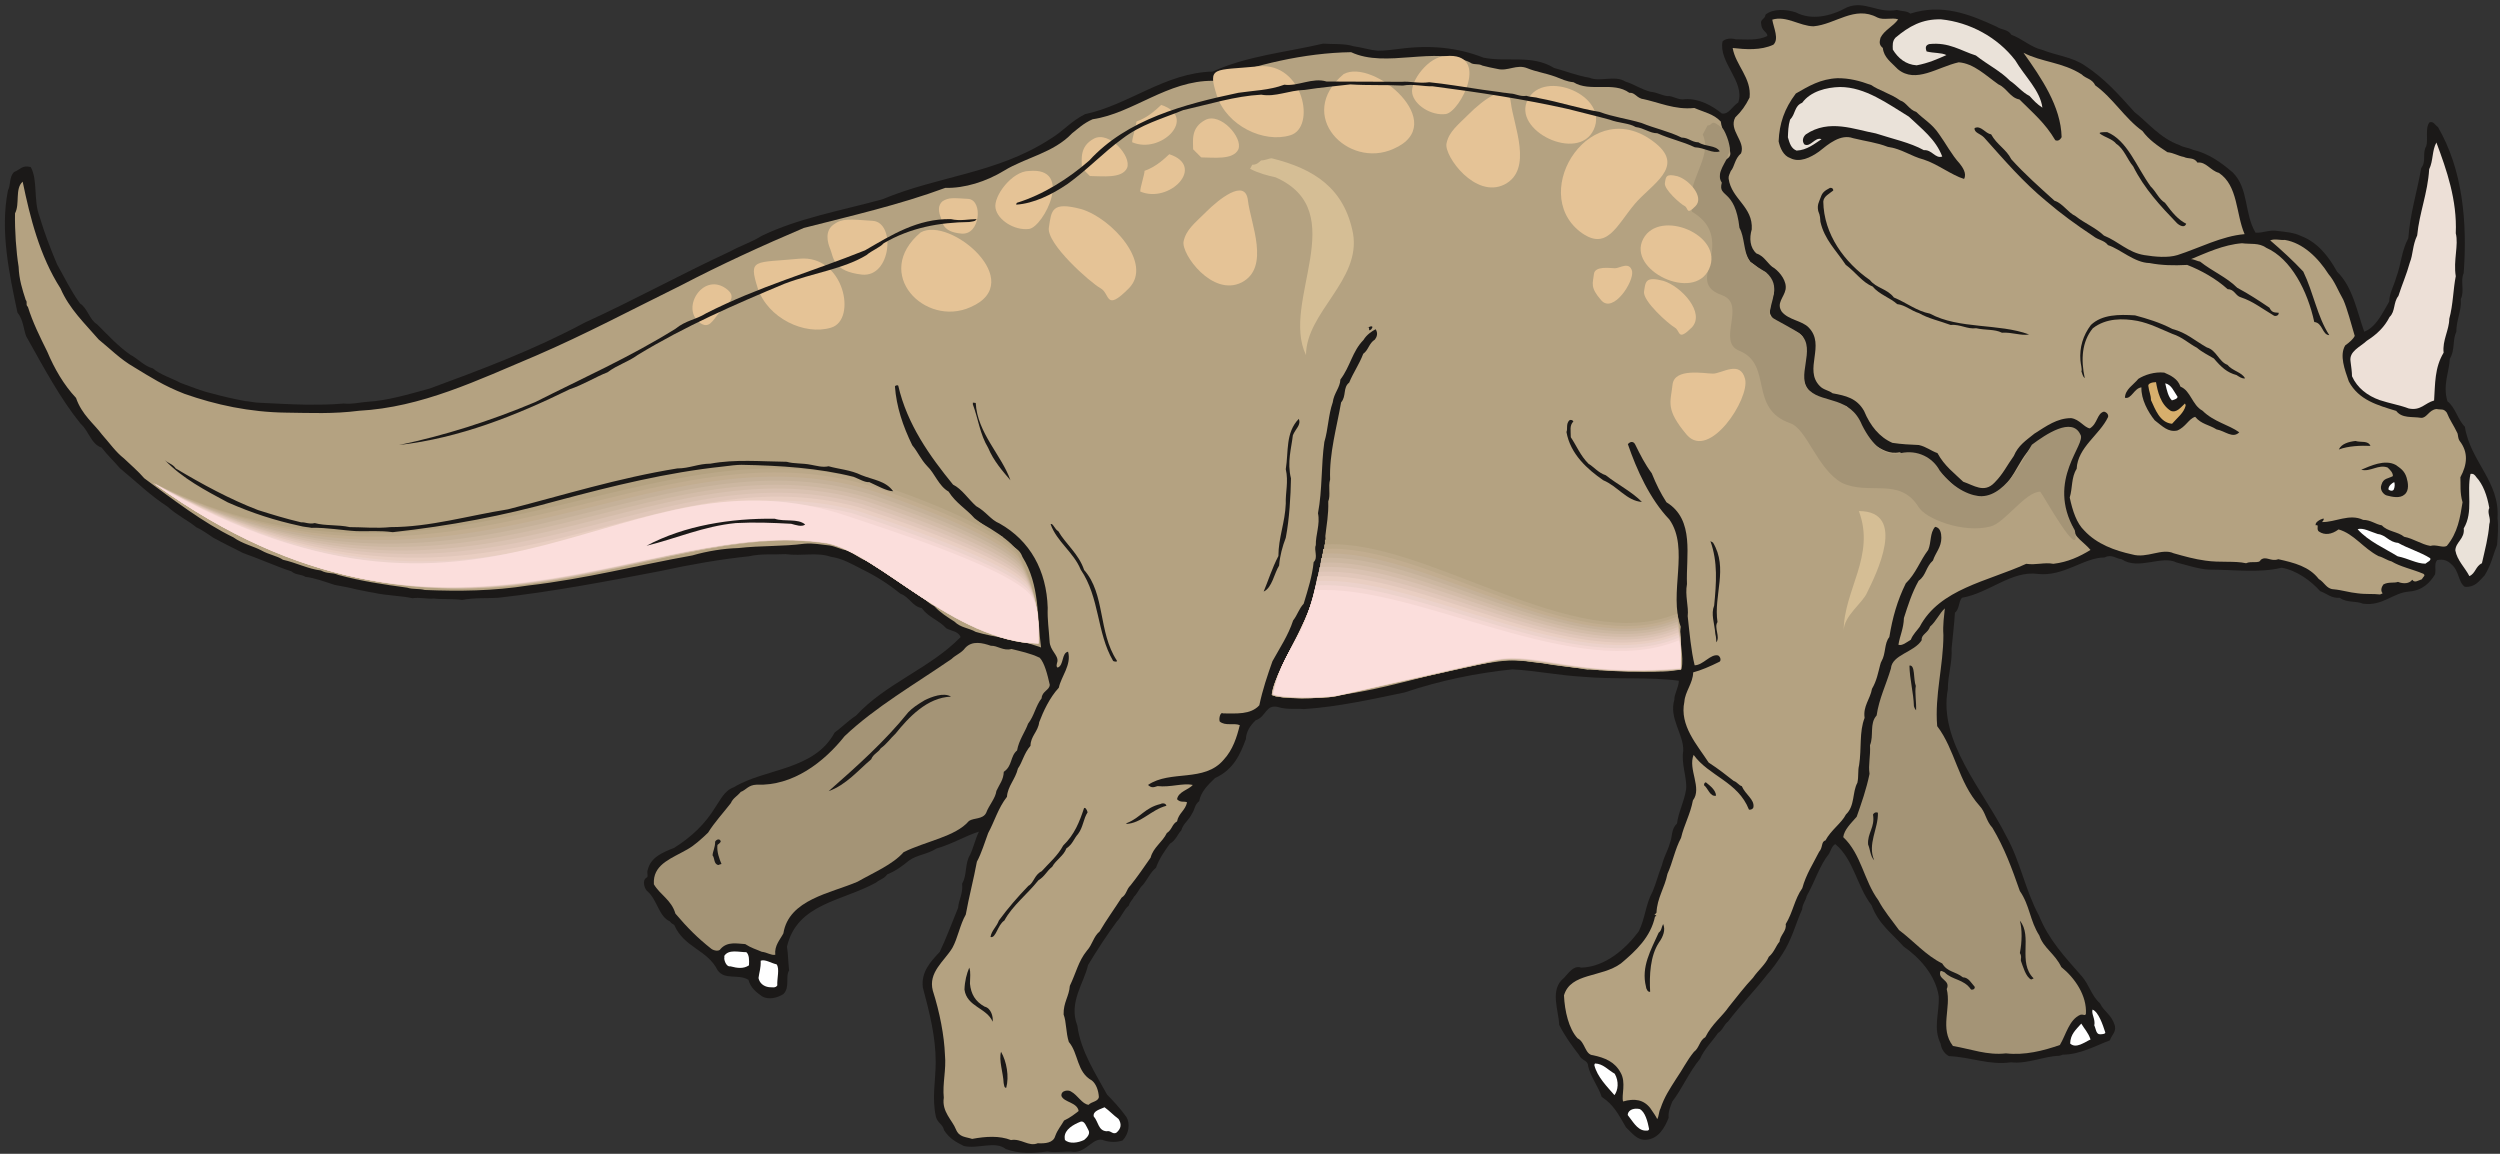 <svg xmlns="http://www.w3.org/2000/svg" xml:space="preserve" width="653.745" height="301.72" fill-rule="evenodd" stroke-linejoin="round" stroke-width="28.222" preserveAspectRatio="xMidYMid" version="1.2" viewBox="0 0 17297 7983"><rect x="0" y="0" width="17297" height="7983" fill="#333333" stroke="none"/><defs class="ClipPathGroup"><clipPath id="a" clipPathUnits="userSpaceOnUse"><path d="M0 0h17297v7983H0z"/></clipPath></defs><g class="SlideGroup"><g class="Slide" clip-path="url(#a)"><g class="Page"><g class="com.sun.star.drawing.ClosedBezierShape"><path fill="none" d="M33 36h17252v7942H33z" class="BoundingBox"/><path fill="#1B1918" d="M121 2163c41 48 43 124 61 165 122 218 236 431 376 604 58 51 71 140 145 165 46 59 86 94 127 143 117 96 208 187 330 266 64 59 137 92 198 142 46 21 81 49 117 72 69 38 152 78 206 106 129 46 233 94 335 127 33 28 66 18 97 38 66 8 132 33 203 56 53 10 101 18 150 31 40 7 78 17 119 23 89 20 185 20 269 38 56-8 99 7 148 2 66 8 132 0 195 10 89-17 173-10 249-15 384-43 754-114 1123-185 211-46 419-82 612-102 89-20 167-10 254-15 117 15 216-15 312 18 82 12 142 48 216 86 104 51 186 104 267 170 61 21 84 89 147 99 48 66 117 82 170 140 36 20 84 20 99 61-210 216-518 320-723 543-59 39-105 87-148 117-142 264-482 247-698 379-66 23-94 91-127 137-71 117-165 206-285 282-84 33-162 66-183 151-10 23 8 51-10 56-33 22-10 83 10 96 66 59 77 173 153 206 12 18 23 18 30 25 69 158 229 170 300 313 51 71 140 23 213 66 16 56 54 86 94 114 46 28 109 10 148-15 48-46 12-127 40-163-7-58-7-117-15-165 69-300 386-315 617-444 28-23 56-26 76-56 64-26 107-60 150-95 56-41 127-43 191-84 109-31 203-89 294-117-25 51-38 112-61 160-38 61-20 143-55 199 7 71-23 109-28 168-46 112-82 211-127 305-64 68-130 139-117 246 48 180 89 343 89 516 0 129-28 249 2 381 13 43 46 48 56 91 38 59 86 84 137 109 97 23 216-38 290 21 94 35 190 30 287 17 66 11 127-5 183 3 91 3 139-112 211-79 43 13 86 13 127 0 45-48 53-117 27-162-43-61-101-122-134-155-76-140-183-300-206-478-63-160 48-297 74-419 63-104 129-206 200-302 33-33 49-84 82-109 7-28 30-44 35-61 28-26 36-59 64-84 33-41 51-86 89-117 23-64 61-118 96-166 43-25 56-71 79-92 13-48 53-71 74-116 22-33 17-61 50-87 13-66 59-111 110-160 129-58 175-167 213-269 3-53 28-91 67-130 76-25 69-116 160-91 61 18 112 8 175 13 234-15 475-69 696-115 247-83 496-134 747-160 173 11 315 41 480 51 234 21 465 0 671 28-3 51-33 94-31 130-40 129 66 241 61 355-15 92 28 188 20 267-15 91-53 155-63 236-41 38-31 89-48 132-18 64-41 92-56 155-28 72-38 118-64 182-50 91-50 180-96 276-89 120-231 247-399 252-53-20-91 43-119 71-102 81-36 226-33 325 40 79 86 142 137 208 18 41 63 36 63 77 18 78 69 137 94 213 84 56 115 119 168 211 43 40 76 89 137 86 89-5 132-86 158-152-3-46 10-69 25-112 69-89 112-198 193-297 28-66 86-122 124-178 33-20 41-58 69-79 84-111 183-211 267-320 45-51 73-91 109-147 69-107 89-203 137-310 3-41 25-58 31-91 58-102 91-215 155-293 12-21 20-54 43-67 129 107 150 294 251 423 48 130 142 196 221 285 112 78 221 198 244 345 5 119-41 218 13 328 5 43 35 76 58 86 158 8 277 64 429 43 115 13 229-43 333-45 15-3 25-8 25-8 120 0 232-64 326-99 15-41 43-56 35-99-23-82-73-94-104-158-56-48-74-127-124-185-120-137-229-252-298-422-96-178-129-377-226-549-160-320-472-656-404-1016 0-102 31-178 26-282 7-79 18-165 23-247 33-30 23-71 48-104 190-33 343-190 526-165 180 20 317-114 462-114 48-26 81 10 117 12 117 79 277-30 381 23 71 18 155 46 221 49 173 0 353 25 505-13 107 18 206 94 267 162 48 18 79 51 135 46 50 36 111 20 162 41 137 18 206-76 318-84 94-8 144-61 180-119 8-39-8-74 15-99 41-8 71 2 99 30 54 46 46 124 92 155 68 5 96-36 137-79 48-79 58-142 86-211 5-61 10-127 3-185 18-252-188-391-226-633-51-50-64-132-120-175-35-112 13-208 16-294 38-64 17-130 45-186 0-86 38-147 31-228 28-57-5-126 20-179 26-353-7-717-178-1011-22-15-30-41-58-33-33 40-8 117-23 165-30 51 3 104-35 152-28 165-77 313-89 485-49 92-49 181-84 272-18 64-48 110-48 166-49 84-92 178-173 209-48-132-79-311-188-415-61-112-140-206-249-247-51-25-107-28-163-35-55-10-101 15-152 12-79-132-46-304-157-416-82-71-168-132-277-158-31-15-64-15-94-33-130-45-219-157-310-228-112-125-206-231-341-320-88-61-200-71-297-110-78-17-139-78-213-104-26-40-69-33-102-56-190-88-378-161-597-91-28-20-55-15-94-25-134 25-223-68-345-18-114 63-246 91-353 35-66-22-160-28-211 16 0 28-38 33-30 61 2 53 45 58 43 86-64 33-145 23-219 23-33-10-73-5-91 15-28 145 157 277 109 422-41 25-66 86-114 76-69-56-158-104-254-99-46 10-87-26-122-21-41-5-76-27-117-30-69-18-114-53-175-71-71-46-175 5-247-26-88-15-162-45-246-68-152-94-323-38-488-71-180-71-370-89-581-61-56 7-104 13-148 13-66-6-109-23-170-31-63-20-137-13-211-18-261 61-524 84-763 193-330 8-581 231-884 295-104 53-144 114-246 175-366 236-770 252-1156 414-289 79-579 130-833 252-78 48-147 68-221 109-345 160-673 341-1003 491-356 191-716 325-1074 457-150 41-293 84-432 92-64 5-102 18-165 12-89 8-163 8-249 8-125-2-214-8-325-13-41 0-71-10-107-12-84-16-158-33-234-54-73-17-137-45-211-71-61-33-144-58-193-101-61-16-106-69-155-94-86-59-154-135-231-211-53-31-66-112-119-145-66-92-109-184-158-270-48-114-88-219-121-330-44-115-11-252-61-343-59-16-72 17-117 35-33 36-21 89-41 127-55 277 8 572 66 845Z"/></g><g class="com.sun.star.drawing.ClosedBezierShape"><path fill="none" d="M4524 4447h2740v2161H4524z" class="BoundingBox"/><path fill="#A49476" d="M4524 6118c43 74 121 107 149 203 84 99 155 170 249 244 18 13 54 20 64 0 48-53 114-36 170-33 43 28 76 36 114 53 41 5 64 26 94 21-7-64 33-104 56-148 38-236 328-277 514-358 112-64 242-118 318-204 152-76 360-107 452-216 35-23 96-10 119-56 21-56 64-99 71-152 21-46 49-76 51-132 61-41 43-107 92-148 12-71 58-132 76-185 43-54 53-125 94-176 2-49 56-56 56-94-16-71-36-150-69-186-69-33-135-45-196-61-55 16-99-25-142-22-58-20-129-38-178 15-25 35-66 48-94 76-254 175-528 333-740 534-144 181-358 346-609 336-59 2-74 38-110 50-22 28-55 44-68 77-51 66-114 134-158 205-48 46-96 89-142 115-106 61-226 99-233 217v25Z"/></g><g class="com.sun.star.drawing.ClosedBezierShape"><path fill="none" d="M5011 6583h173v115h-173z" class="BoundingBox"/><path fill="#FFF" d="M5011 6630c0 20 17 62 43 56 49 13 90 18 128-7 2-37 2-73-18-91-53 0-123-22-153 26 2 8 0 16 0 16Z"/></g><g class="com.sun.star.drawing.ClosedBezierShape"><path fill="none" d="M5248 6644h137v189h-137z" class="BoundingBox"/><path fill="#FFF" d="M5248 6767c7 35 35 58 72 63 22 0 45 8 58-12-3-49 18-116-5-146-38-8-80-37-110-25 2 53-10 78-15 120Z"/></g><g class="com.sun.star.drawing.ClosedBezierShape"><path fill="none" d="M7366 7759h171v148h-171z" class="BoundingBox"/><path fill="#FFF" d="M7368 7887c31 30 92 20 133 0 26-21 41-44 31-65-16-29-28-68-54-62-54 21-110 55-112 106 0 11 2 21 2 21Z"/></g><g class="com.sun.star.drawing.ClosedBezierShape"><path fill="none" d="M7566 7661h188v181h-188z" class="BoundingBox"/><path fill="#FFF" d="M7567 7724c33 37 31 100 90 103 28-8 41 25 67 10 33-28 38-59 15-95-41-31-62-56-97-81-32 15-81 25-75 63Z"/></g><g class="com.sun.star.drawing.ClosedBezierShape"><path fill="none" d="M11031 7358h163v220h-163z" class="BoundingBox"/><path fill="#FFF" d="M11031 7370c20 81 89 149 139 207 25-33 33-94 2-148-49-28-80-69-136-71-5 5-5 12-5 12Z"/></g><g class="com.sun.star.drawing.ClosedBezierShape"><path fill="none" d="M11262 7671h149v154h-149z" class="BoundingBox"/><path fill="#FFF" d="M11262 7715c33 40 63 100 115 107 15 0 28 5 33-10-10-52-28-121-66-139-37-7-65 3-77 23-5 8-5 19-5 19Z"/></g><g class="com.sun.star.drawing.ClosedBezierShape"><path fill="none" d="M12753 4209h1681v3084h-1681z" class="BoundingBox"/><path fill="#A49476" d="M12753 5792c126 119 142 300 243 437 38 73 97 142 143 206 104 78 185 175 299 231 36 61 89 53 143 96 39 0 59 41 82 66 2 21-23 21-26 18-51-74-128-63-183-119-16-8-23-11-28-8-23 58 73 61 43 124 33 130-51 272 43 394 125 21 237 66 367 51 129 15 259-18 373-58 43-72 64-176 142-209 26-5 28 10 38-5 8-129-78-251-170-325-45-94-124-132-152-218-66-102-66-209-135-308-56-160-106-297-190-438-46-50-46-106-89-152-148-165-169-389-293-551-18-214 43-417 43-630-5-71 5-132 10-185-38 35-61 91-102 126-15 46-63 54-58 94-51 84-206 100-213 196-33 112-82 208-99 325-51 56-18 140-46 206 5 74-13 135-3 198-22 107-56 203-89 297-40 46-86 89-93 141Z"/></g><g class="com.sun.star.drawing.ClosedBezierShape"><path fill="none" d="M14322 7082h143v154h-143z" class="BoundingBox"/><path fill="#FFF" d="M14323 7220c41 38 100-10 141-28-15-47-44-75-64-110-38 43-75 73-77 138Z"/></g><g class="com.sun.star.drawing.ClosedBezierShape"><path fill="none" d="M14476 6984h92v173h-92z" class="BoundingBox"/><path fill="#FFF" d="M14490 7095c11 20 11 61 39 61 19 0 39-3 37-13-18-56-47-141-88-158-10 30 21 66 12 110Z"/></g><g class="com.sun.star.drawing.ClosedBezierShape"><path fill="none" d="M13095 134h1037v613h-1037z" class="BoundingBox"/><path fill="#EAE2D9" d="M13096 343c36 59 89 104 165 109 81-15 148-45 206-71-36-18-86-12-137-25-10-26-8-43 18-51 137-15 218 46 323 79 84 66 168 106 236 175 46 30 84 80 135 105 30 33 51 56 89 81-15-119-122-216-188-328-122-159-315-263-512-283-132-4-223 48-317 127-22 25-19 52-18 82Z"/></g><g class="com.sun.star.drawing.ClosedBezierShape"><path fill="none" d="M16312 3659h505v243h-505z" class="BoundingBox"/><path fill="#FFF" d="M16312 3662c76 84 186 131 277 187 74 15 131 51 192 51 15-13 41-21 33-38-71-44-151-66-222-106-64-5-84-55-140-61-49-15-105-47-140-33Z"/></g><g class="com.sun.star.drawing.ClosedBezierShape"><path fill="none" d="M16262 986h737v1845h-737z" class="BoundingBox"/><path fill="#EDE0D7" d="M16273 2603c36 81 107 135 191 165 69 23 145 36 201 58 84 18 112-38 176-55 8-117 3-226 66-331-10-84 39-158 39-234 27-99 27-206 45-295-18-109 21-216 0-297 10-230-63-438-134-628-31 55-21 126-50 185-10 165-68 301-83 458-33 69-28 132-51 188-23 84-54 152-79 231-36 43-20 107-61 145-35 69-86 119-158 165-44 42-124 72-112 143 5 38 10 74 10 102Z"/></g><g class="com.sun.star.drawing.ClosedBezierShape"><path fill="none" d="M104 361h14362v7557H104z" class="BoundingBox"/><path fill="#B4A281" d="M193 2123c33 107 84 209 134 310 49 117 115 231 199 320 40 117 124 178 180 254 53 59 94 120 152 165 51 49 97 87 140 137 196 145 409 308 617 409 61 44 137 61 191 89 58 33 111 38 152 66 94 21 175 64 262 74 45 25 84 13 117 30 162 44 317 67 480 89 40 13 78 5 122 16 238 10 475 7 716-31 399-46 764-142 1135-208 107-31 219-48 318-51 157-18 307-10 457-30 63-6 117 7 175 12 46 8 79 28 114 33 66 21 94 66 158 76 112 77 216 125 297 206 61 18 102 80 155 105 43 46 89 74 140 107 43 43 99 43 147 71 135 41 287 48 427 99 12 5 20 5 25 10-28-208-7-432-129-628-28-79-102-69-138-140-71-30-134-84-193-127-58-66-129-104-180-185-68-38-96-127-147-175-48-51-64-97-104-145-66-135-110-269-120-407 0-7 21-12 23-5 61 267 219 488 379 684 61 30 106 101 160 149 71 39 99 94 162 120 211 119 325 325 333 583-3 86 8 147 13 231 2 66 62 96 54 142-5 18-10 35 2 41 44-16 26-102 72-110 25 92-49 173-64 249-64 69-108 165-136 239-7 64-60 97-60 163-46 53-56 114-87 157-18 76-71 122-76 196-61 78-86 170-130 251-25 66-45 137-78 198-23 125-54 239-77 366-40 69-55 163-93 231-56 92-168 168-135 295 48 150 79 312 84 444 10 104-18 198-8 297-15 97 59 155 84 219 23 56 68 51 112 66 96-18 190-23 269 8 71-13 122 48 185 22 51 3 108-2 121-50 17-46 40-69 61-107 43-20 78-48 101-66-10-61-101-59-119-104-5-41 51-43 66-31 48 26 76 87 122 92 20-23 66-21 71-54-3-48-20-91-48-114-107-58-92-188-160-267-21-66-16-137-36-190-2-84 38-125 43-198 43-89 59-170 117-242 41-45 46-99 89-134 46-79 107-163 152-234 36-23 33-58 61-84 49-61 92-124 140-193 18-71 81-106 112-170 38-25 35-61 71-81 10-56 58-76 69-132-21-10-44 5-69-21 8-53 81-66 109-99-71-15-152 18-244 8-30 10-43 13-66-8 155-106 389-15 524-175 63-68 91-157 111-239-45-17-99 8-139-25-8-25 7-69 22-56 94 0 191 10 252-56 23-109 56-206 91-305 49-89 110-180 143-282 30-38 40-81 73-116 31-103 59-189 69-288 33-31 0-84 15-117-2-71 31-145 15-221 31-165 21-330 44-493 27-89 27-185 58-274 8-64 51-102 53-158 69-91 82-195 160-274 21-36 59-61 84-74 18 28 8 54-5 71-43 28-43 71-81 99-28 74-69 130-97 199-45 35-18 93-56 137-30 172-83 355-76 533-15 51 5 109-13 152 3 94-12 163-20 239 8 79-23 132-20 196-5 79-36 155-48 226-31 90-79 174-102 240-48 63-69 127-104 188-13 63-61 94-56 157-10 33-41 69-18 102 163 28 320 12 483-13 386-56 741-198 1140-236 89-8 148 18 229 20 107 23 211 25 310 46 43-8 76 10 106 0 183 0 381 33 544-3 20-94-20-203-5-294-86-233 63-542-79-743-134-140-226-343-287-521 20-23 41-18 51 3 35 71 68 137 114 198 33 81 61 137 102 201 198 121 134 373 142 566-15 79 13 156 5 222 13 119 23 236 48 340 59 0 110-81 163-68 18 12 20 35 10 43-66 33-132 61-183 74-2 76-56 132-61 203-35 165 89 299 168 421 68 44 122 87 173 127 25 8 38 33 56 36 27 61 88 91 81 145-3 15-21 20-31 18-76-194-277-232-383-379-41 99 61 229-5 315-18 97-61 168-82 259-43 81-58 170-94 249-20 99-71 165-76 269-7 8-12 13-15 16 8-3 23 7 5 10-30 142-132 238-236 325-135 99-348 63-394 221 5 109 33 231 94 297 53 25 51 114 107 117 84 18 150 46 190 119 41 69 5 160 18 201 79-23 142-13 188 46 20 30 41 58 48 76 13-21 10-49 23-74 26-79 64-135 107-203 46-66 76-130 124-188 38-28 38-79 79-102 48-94 112-137 165-213 56-69 107-137 165-198 36-53 87-92 109-145 39-33 49-76 74-104 5-48 51-74 43-122 51-84 61-173 115-249 25-94 78-175 116-251 28-31 13-71 44-79 40-74 111-119 142-180 63-59 43-155 79-219 10-46 2-84 12-122 18-117 0-231 38-327-12-82 39-130 51-201 33-56 43-114 56-163 5-17 5-20 10-28 31-53 18-124 54-167 22-135 55-252 114-372 71-69 96-153 155-231 23-54 10-117 48-160 36 5 43 45 43 76 0 66-40 102-58 157-51 46-46 102-99 140-48 86-74 171-102 258-2 73-28 122-38 185 25 10 61-20 86-35 13-36 46-67 61-89 138-263 470-314 737-436 69 10 127-12 188 0 102-12 183-51 257-96-44-54-115-87-125-160-43-49-69-143-63-203-26-163 83-293 106-422-23-41-58-59-104-53-71 15-127 55-173 86-132 91-157 254-271 345-49 26-97 59-148 44-132-18-198-117-279-188-18-33-46-54-69-72-61-48-139-25-195-53-71 15-122-20-170-48-69-48-92-165-155-198-21-31-28-87-66-74-92-18-168-48-237-104-94-119 21-262-43-376-38-51-99-38-140-84-35-2-78-48-86-79-2-58 15-96 25-132 18-56-33-114-58-152-43-15-69-51-102-69-106-144-45-350-195-472-36-81-23-170 15-231 28-15 43-28 41-51-8-84-61-157-66-218-51-54-115-64-183-94-137 15-247-41-366-64-41-15-46-43-84-41-111-81-272-2-386-73-51-5-84-23-124-38-79-28-132-33-196-59-74-30-134 23-206 5-38-7-73-15-104-23-30-17-61-2-86-22-244-116-579 43-823-71-323 5-663 86-955 198-315-3-556 226-833 266-64 28-102 66-142 97-130 137-321 167-471 259-125 76-272 122-407 119-317 117-650 193-978 277-287 122-571 252-853 399-335 165-660 338-1001 485-404 170-792 358-1224 381-178 23-335 15-503 13-254-3-488-54-704-130-144-56-233-114-350-185-94-54-165-127-244-191-94-109-203-211-264-353-145-226-211-493-262-739-55 48-18 155-53 219-2 121 8 264 25 370 3 87 26 158 49 229 15 18-3 33 15 48Z"/></g><g class="com.sun.star.drawing.ClosedBezierShape"><path fill="none" d="M11960 93h5103v4022h-5103z" class="BoundingBox"/><path fill="#B4A281" d="M11960 1236c20 143 170 193 160 351-18 61-13 127 33 167 58 18 79 79 124 102 41 31 87 91 77 147-11 56-66 94-26 154 48 58 140 61 186 109 119 122-36 290 76 404 25 28 63 30 89 51 91 17 167 33 218 122 43 104 107 182 196 221 66 10 119 12 183 15 53 12 83 40 129 56 48 89 117 139 178 198 74 25 145 81 216 7 61-61 86-119 134-185 31-74 84-107 143-155 84-53 157-107 254-107 58 8 89 64 129 71 55-33 49-104 98-116 23 5 33 25 28 38-59 124-210 208-217 358-38 58-28 135-48 198 20 94 48 178 101 229 87 94 212 139 331 165 102 30 206-46 287-8 71 20 145 41 221 51 102 15 201 0 280 18 38-18 91 5 101-23 38-31 71 15 122-5 112 25 214 51 280 137 40 23 53 68 101 71 59 5 112 23 168 28 58 8 107 2 155 8 10-3 18-8 18-8-16-18-8-43 5-61 35-20 76-8 101-18 38 15 79 13 99-15 16 25 41 5 66-3 11-20 28-25 11-38-79-33-158-48-221-86-33-8-56-28-89-36-107-55-170-155-277-185-48 36-97 41-135 15-23-15 5-53-23-43-7-20 28-41 54-48 5 10-3 15-10 25 88 3 190-61 284-15 53 0 84 30 130 38 38 43 111 43 154 79 64 12 120 53 181 63 43-12 86 16 114 0 76-91 92-195 109-302-20-66-12-127-15-173 48-89 56-172-5-251-13-20-10-38-15-53-28-59-54-92-74-143-23-30-35-18-71-25-53 5-66 63-107 61-63-10-132 5-172-48-127-39-259-74-328-204-28-81-66-180-25-249 30-22 55-43 66-66-26-88-51-185-79-250-38-66-59-127-102-177-73-115-178-216-302-237-36 3-69-10-102 3 77 66 158 140 229 216 71 147 97 313 180 440-50-2-45-86-104-91-46-214-160-438-333-514-50-36-109-23-167-31-130 10-252 69-353 110 20 0 45 15 63 17 87 69 183 107 257 181 84 45 150 89 223 138 16 33 31 33 64 35 2 23-28 26-36 18-86-51-142-97-226-125-38-10-43-56-91-56-82-74-183-130-280-168-96 5-177 3-261-13-104-2-201-96-287-124-28-36-66-33-103-63-119-79-221-153-325-242-160-132-284-277-429-439-26-28-71-33-66-66 45-21 73 38 114 43 41 74 104 102 140 173 94 104 195 193 299 287 56 17 92 81 145 106 64 51 135 77 197 135 101 41 167 117 279 135 74 12 163 20 229 0 152-49 307-132 465-145-61-140-44-335-178-424-59-16-89-79-148-71-25-39-63-23-94-39-40-7-68-28-114-33-66-43-129-86-173-147-119-84-205-229-326-315-23-48-66-46-94-76-134-86-276-84-403-150 124 175 259 371 264 584-13 23-28 28-44 21-71-120-152-186-248-282-64-11-87-79-145-104-87-61-170-145-275-153-147 33-297 150-421 48-48-50-97-81-104-147-31-25-21-48-16-71 26-53 89-79 122-127-40-15-101 8-144-13-158-85-290 48-442 61-97-2-188-76-285-46 10 59 48 133 8 173-87 41-193 33-282 23 20 119 132 208 117 343-28 56-56 96-99 137-48 89 73 165 40 249-45 38-45 94-71 122-7 20-17 33-15 53Z"/></g><g class="com.sun.star.drawing.ClosedBezierShape"><path fill="none" d="M16988 3278h241v709h-241z" class="BoundingBox"/><path fill="#EAE2D9" d="M16988 3808c12 69 67 119 97 178 43-18 43-69 87-89 21-94 44-178 51-270 15-41-18-77 0-112-15-87-43-163-90-214-10-15-20-26-40-22-28 127 22 261-47 377 9 71-56 94-58 152Z"/></g><g class="com.sun.star.drawing.ClosedBezierShape"><path fill="none" d="M1049 3211h6140v1245H1049z" class="BoundingBox"/><path fill="#B4A281" d="M1049 3335c2149 1491 3432 234 4675 425 363 74 876 679 1463 694 0-104 8-364-155-653-160-193-703-395-914-466-1576-549-3070 972-5069 0Z"/></g><g class="com.sun.star.drawing.ClosedBezierShape"><path fill="none" d="M1052 3241h6137v1214H1052z" class="BoundingBox"/><path fill="#BBA889" d="M1052 3337c2133 1484 3430 231 4672 421 363 74 876 679 1463 695 0-104 7-353-148-626-160-193-752-407-945-470-1567-530-3010 984-5042-20Z"/></g><g class="com.sun.star.drawing.ClosedBezierShape"><path fill="none" d="M1054 3269h6135v1187H1054z" class="BoundingBox"/><path fill="#C2AD90" d="M1054 3337c2121 1484 3427 233 4670 423 363 74 876 679 1463 694 0-104 8-346-137-595-160-193-803-423-978-481-1563-513-2952 1003-5018-41Z"/></g><g class="com.sun.star.drawing.ClosedBezierShape"><path fill="none" d="M1056 3297h6133v1159H1056z" class="BoundingBox"/><path fill="#C5B199" d="M1057 3340c2105 1476 3424 228 4666 420 364 73 877 679 1464 694 0-104 7-336-130-567-160-193-851-436-1006-486-1557-496-2894 1015-4994-61Z"/></g><g class="com.sun.star.drawing.ClosedBezierShape"><path fill="none" d="M1059 3325h6129v1131H1059z" class="BoundingBox"/><path fill="#CCB7A1" d="M1059 3343c2090 1471 3422 226 4664 418 363 73 876 679 1463 694 0-104 8-326-119-539-160-193-902-448-1039-494-1550-478-2836 1033-4969-79Z"/></g><g class="com.sun.star.drawing.ClosedBezierShape"><path fill="none" d="M1062 3343h6126v1112H1062z" class="BoundingBox"/><path fill="#D3BCA9" d="M1062 3343c2075 1468 3419 226 4661 417 364 74 877 679 1463 694 0-104 8-318-111-511-160-193-950-461-1070-499-1544-460-2777 1046-4943-101Z"/></g><g class="com.sun.star.drawing.ClosedBezierShape"><path fill="none" d="M1064 3345h6121v1107H1064z" class="BoundingBox"/><path fill="#DAC2B2" d="M1064 3345c2062 1463 3414 220 4656 412 364 74 877 679 1463 694 0-104 11-305-99-478-160-193-998-474-1102-509-1537-442-2719 1064-4918-119Z"/></g><g class="com.sun.star.drawing.ClosedBezierShape"><path fill="none" d="M1067 3345h6120v1107H1067z" class="BoundingBox"/><path fill="#E1C7BA" d="M1067 3345c2048 1460 3412 220 4655 412 363 74 876 679 1463 694 0-104 10-298-92-450-160-193-1046-486-1132-514-1533-424-2661 1076-4894-142Z"/></g><g class="com.sun.star.drawing.ClosedBezierShape"><path fill="none" d="M1068 3348h6117v1104H1068z" class="BoundingBox"/><path fill="#E9CEC2" d="M1069 3348c2031 1453 3409 218 4651 408 363 74 877 680 1463 695 0-104 10-287-81-422-160-194-1097-499-1166-521-1524-406-2602 1093-4867-160Z"/></g><g class="com.sun.star.drawing.ClosedBezierShape"><path fill="none" d="M1071 3350h6116v1102H1071z" class="BoundingBox"/><path fill="#ECD2CB" d="M1072 3350c2017 1448 3407 215 4650 407 363 74 876 679 1463 694 0-104 10-278-74-394-160-193-1145-512-1194-527-1520-388-2543 1107-4845-180Z"/></g><g class="com.sun.star.drawing.ClosedBezierShape"><path fill="none" d="M1074 3350h6111v1102H1074z" class="BoundingBox"/><path fill="#F4D7D3" d="M1074 3350c2004 1445 3404 215 4646 407 363 74 876 679 1463 694 0-104 10-269-63-364-160-193-1197-527-1227-537-1514-370-2485 1125-4819-200Z"/></g><g class="com.sun.star.drawing.ClosedBezierShape"><path fill="none" d="M1076 3353h6111v1099H1076z" class="BoundingBox"/><path fill="#FBDEDC" d="M1077 3353c1989 1438 3402 213 4645 403 363 74 876 680 1463 695 0-104 10-257-56-335-160-194-1057-474-1258-543-1573-537-2426 1137-4794-220Z"/></g><g class="com.sun.star.drawing.ClosedBezierShape"><path fill="none" d="M8799 3732h2834v1100H8799z" class="BoundingBox"/><path fill="#B4A281" d="M9167 3734c10 443-356 891-368 1074 58 31 350 26 436 10 188-38 885-198 1089-238 279-55 589 114 1306 53 5-209-8-314-30-405-713 295-1726-538-2433-494Z"/></g><g class="com.sun.star.drawing.ClosedBezierShape"><path fill="none" d="M8799 3765h2834v1067H8799z" class="BoundingBox"/><path fill="#BBA889" d="M9162 3767c0 438-343 843-363 1041 58 31 350 26 436 10 188-38 888-200 1091-241 279-54 587 117 1304 56 5-194-5-296-28-387-712 294-1733-523-2440-479Z"/></g><g class="com.sun.star.drawing.ClosedBezierShape"><path fill="none" d="M8801 3796h2831v1036H8801z" class="BoundingBox"/><path fill="#C2AD90" d="M9154 3798c-11 436-328 797-353 1011 58 30 350 25 436 10 188-38 888-201 1091-241 279-55 584 114 1302 53 2-179-6-273-28-364-713 294-1741-513-2448-469Z"/></g><g class="com.sun.star.drawing.ClosedBezierShape"><path fill="none" d="M8800 3828h2832v1001H8800z" class="BoundingBox"/><path fill="#C5B199" d="M9148 3831c-20 430-317 748-347 974 58 31 350 26 436 10 188-38 893-200 1096-241 280-53 579 117 1297 56 2-163-3-254-26-346-712 295-1748-497-2456-453Z"/></g><g class="com.sun.star.drawing.ClosedBezierShape"><path fill="none" d="M8801 3859h2831v969H8801z" class="BoundingBox"/><path fill="#CCB7A1" d="M9141 3861c-31 427-302 702-340 944 58 30 350 25 436 10 188-38 895-201 1099-241 279-54 576 116 1294 56 2-150 0-237-23-329-713 295-1759-484-2466-440Z"/></g><g class="com.sun.star.drawing.ClosedBezierShape"><path fill="none" d="M8804 3892h2827v936H8804z" class="BoundingBox"/><path fill="#D3BCA9" d="M9136 3894c-40 422-289 654-332 911 58 30 350 25 436 10 188-38 894-203 1099-244 279-53 574 119 1290 59 3-135 0-219-23-311-711 295-1764-469-2470-425Z"/></g><g class="com.sun.star.drawing.ClosedBezierShape"><path fill="none" d="M8804 3922h2826v905H8804z" class="BoundingBox"/><path fill="#DAC2B2" d="M9129 3924c-51 421-275 608-325 879 58 31 350 26 436 11 188-39 897-204 1101-244 280-54 569 117 1285 56 3-120 6-196-17-288-712 295-1774-459-2480-414Z"/></g><g class="com.sun.star.drawing.ClosedBezierShape"><path fill="none" d="M8806 3955h2823v872H8806z" class="BoundingBox"/><path fill="#E1C7BA" d="M9123 3957c-61 416-262 559-317 846 58 31 350 26 436 11 188-39 897-206 1101-247 280-53 567 120 1283 59 2-105 5-178-18-271-711 296-1779-443-2485-398Z"/></g><g class="com.sun.star.drawing.ClosedBezierShape"><path fill="none" d="M8806 3986h2825v842H8806z" class="BoundingBox"/><path fill="#E9CEC2" d="M9115 3988c-71 415-246 514-309 817 58 30 350 25 436 10 188-38 901-207 1104-247 279-54 564 120 1281 59 2-92 8-161-15-252-713 295-1789-432-2497-387Z"/></g><g class="com.sun.star.drawing.ClosedBezierShape"><path fill="none" d="M8806 4018h2825v807H8806z" class="BoundingBox"/><path fill="#ECD2CB" d="M9110 4021c-81 410-236 465-304 780 58 31 350 26 436 11 188-39 906-206 1109-247 279-53 559 122 1276 61 2-76 10-142-13-235-712 296-1797-415-2504-370Z"/></g><g class="com.sun.star.drawing.ClosedBezierShape"><path fill="none" d="M8809 4049h2821v777H8809z" class="BoundingBox"/><path fill="#F4D7D3" d="M9103 4051c-91 407-221 420-294 751 58 30 350 25 436 10 188-38 905-207 1109-247 279-54 556 120 1272 58 0-61 11-119-12-211-712 296-1805-406-2511-361Z"/></g><g class="com.sun.star.drawing.ClosedBezierShape"><path fill="none" d="M8809 4082h2822v744H8809z" class="BoundingBox"/><path fill="#FBDEDC" d="M9098 4084c-102 402-208 372-289 718 58 30 350 25 436 10 188-38 907-209 1111-250 280-53 554 123 1270 61 0-46 13-101-10-193-711 296-1812-391-2518-346Z"/></g><g class="com.sun.star.drawing.ClosedBezierShape"><path fill="none" d="M11697 849h2703v2889h-2703z" class="BoundingBox"/><path fill="#A49476" d="M11921 891c-92-78-64-23-107-23l-33 63c74 163-129 328-74 534 120 73 158 163 132 311-15 101-86 210 74 266 175 61-38 320 119 384 239 96 61 401 356 503 114 40 185 316 356 412 190 89 397-43 529 165 46 82 307 186 498 137 101-25 241-241 345-241 16 15 290 511 239 267-203-351 86-597 38-664-58-122-239 0-335 72-43 63-165 351-346 356-61 2-188-39-292-178-48-89-152-145-269-120-108 26-197-53-268-194-81-198-266-152-360-236-107-91 48-289-64-391-25-25-173-99-216-127 0-104 87-203-23-302 0 0-116-69-116-82-41-58-33-165-69-226-30-275-152-206-122-313-48-69 43-152 43-196 36-30-18-155-35-177Z"/></g><g class="com.sun.star.drawing.ClosedBezierShape"><path fill="none" d="M8649 1094h719v1364h-719z" class="BoundingBox"/><path fill="#D5BE95" d="M8798 1095c296 73 502 208 563 518 58 326-325 547-325 844-179-371 325-992-210-1230-58-13-117-28-177-59l15-28c30 0 45-15 61-30 28 0 58-15 73-15Z"/></g><g class="com.sun.star.drawing.ClosedBezierShape"><path fill="none" d="M12756 3536h290v830h-290z" class="BoundingBox"/><path fill="#D5BE95" d="M12861 3536c117 309-105 547-105 829 0-105 133-193 163-267 59-120 281-562-58-562Z"/></g><g class="com.sun.star.drawing.ClosedBezierShape"><path fill="none" d="M1140 3183h5041v500H1140z" class="BoundingBox"/><path fill="#1B1918" d="M1140 3183c124 128 279 209 436 293 173 76 328 125 493 161 36 10 64 10 86 15 105-3 216 18 313 23 86 2 162-5 249 7 394-43 769-114 1136-217 389-104 762-196 1148-237 54-7 97-12 130-12 267 5 533 22 775 83 43 17 76 39 109 37 56 25 117 61 165 63-53-73-137-78-221-112-74-36-155-41-226-61-43 10-89-5-120-10-63-13-119-6-170-21-180-2-355-19-528 13-84 0-145 33-229 33-409 66-785 184-1172 283-276 44-541 123-812 123-97 10-193 0-282 0-82-18-173-8-242-28-40 10-68-8-94-5-111-26-200-54-299-85-193-74-389-180-569-288-21-31-49-33-76-58Z"/></g><g class="com.sun.star.drawing.ClosedBezierShape"><path fill="none" d="M4930 5807h63v180h-63z" class="BoundingBox"/><path fill="#1B1918" d="M4930 5918c16 18 7 62 41 67 9-5 21-7 21-7-15-36-34-85-28-132 13-12 18-12 23-25-7-22-31-13-39 2 0 42-16 65-18 95Z"/></g><g class="com.sun.star.drawing.ClosedBezierShape"><path fill="none" d="M4473 3588h1099v190H4473z" class="BoundingBox"/><path fill="#1B1918" d="M4473 3776c203-49 393-135 618-157 132-7 254-2 383 5 31 8 74 24 97 5-51-44-142-17-211-40-302-4-623 46-887 187Z"/></g><g class="com.sun.star.drawing.ClosedBezierShape"><path fill="none" d="M5733 4807h848v669h-848z" class="BoundingBox"/><path fill="#1B1918" d="M5733 5474c121-43 205-145 295-221 13-36 48-46 66-76 43-31 66-68 102-101 89-111 219-251 384-256-50-32-137 2-183 25-51 31-82 51-112 82-163 203-359 377-552 547Z"/></g><g class="com.sun.star.drawing.ClosedBezierShape"><path fill="none" d="M6673 6694h197v376h-197z" class="BoundingBox"/><path fill="#1B1918" d="M6673 6847c17 120 154 125 195 222 5-33-11-94-55-104-66-36-95-88-102-159 0-40 7-81-5-111-18 43-31 93-33 152Z"/></g><g class="com.sun.star.drawing.ClosedBezierShape"><path fill="none" d="M6921 7277h51v251h-51z" class="BoundingBox"/><path fill="#1B1918" d="M6944 7493c3 11 3 36 18 33 21-78 3-181-36-249-17 58 15 145 18 216Z"/></g><g class="com.sun.star.drawing.ClosedBezierShape"><path fill="none" d="M6853 5590h673v896h-673z" class="BoundingBox"/><path fill="#1B1918" d="M6853 6483c38 11 48-83 96-114 56-104 161-184 235-278 48-30 56-63 96-94 26-48 80-76 98-127 45-30 51-67 81-100 36-48 36-104 66-150-5-20-18-37-25-28-31 94-66 183-144 258-38 71-96 119-149 178-51 25-54 81-92 101-74 77-141 154-204 240-15 43-51 69-58 114Z"/></g><g class="com.sun.star.drawing.ClosedBezierShape"><path fill="none" d="M6731 2786h262v538h-262z" class="BoundingBox"/><path fill="#1B1918" d="M6731 2798c38 102 48 204 106 301 37 89 100 161 154 224-59-171-230-328-240-535-10-2-20-2-20-2v12Z"/></g><g class="com.sun.star.drawing.ClosedBezierShape"><path fill="none" d="M7789 5557h282v145h-282z" class="BoundingBox"/><path fill="#1B1918" d="M7790 5701c109-5 173-98 280-126-3-17-25-21-41-12-107 25-140 95-229 130-8 5-10 8-10 8Z"/></g><g class="com.sun.star.drawing.ClosedBezierShape"><path fill="none" d="M7269 3625h461v954h-461z" class="BoundingBox"/><path fill="#1B1918" d="M7269 3627c43 121 160 195 208 314 133 195 110 436 224 631 3 5 33 11 26-2-130-198-79-460-226-626-37-112-128-180-179-269-23-10-38-60-53-48Z"/></g><g class="com.sun.star.drawing.ClosedBezierShape"><path fill="none" d="M8743 2897h249v1197h-249z" class="BoundingBox"/><path fill="#1B1918" d="M8743 4093c58-25 74-129 107-180 5-66 23-133 46-192 25-129 34-292 36-411-28-112 3-209 13-298 18-46 59-71 41-114-93 96-70 226-90 348 20 87-3 163 0 239-5 130-51 236-51 362-44 84-72 175-102 246Z"/></g><g class="com.sun.star.drawing.ClosedBezierShape"><path fill="none" d="M9461 2258h37v29h-37z" class="BoundingBox"/><path fill="#1B1918" d="M9464 2266c10-5 10 16 8 19 13 0 18-8 24-22-6-17-44 14-32 3Z"/></g><g class="com.sun.star.drawing.ClosedBezierShape"><path fill="none" d="M11379 6392h137v472h-137z" class="BoundingBox"/><path fill="#1B1918" d="M11388 6826c0 13 13 41 29 36-6-114 0-248 61-341 29-40 47-88 29-128-13 25-10 45-31 60-54 121-122 235-88 373Z"/></g><g class="com.sun.star.drawing.ClosedBezierShape"><path fill="none" d="M10838 2905h523v569h-523z" class="BoundingBox"/><path fill="#1B1918" d="M10838 2989c27 153 145 258 255 334 99 41 161 142 267 150-66-69-171-122-250-185-51-16-84-59-119-79-57-57-82-123-123-184 0-46-10-81 18-109-5-10-18-14-28-8-25 26-10 59-20 81Z"/></g><g class="com.sun.star.drawing.ClosedBezierShape"><path fill="none" d="M11789 5412h86v96h-86z" class="BoundingBox"/><path fill="#1B1918" d="M11790 5433c27 20 42 82 83 72-2-38-39-67-70-92-10 0-14 12-13 20Z"/></g><g class="com.sun.star.drawing.ClosedBezierShape"><path fill="none" d="M12306 541h1291v698h-1291z" class="BoundingBox"/><path fill="#1B1918" d="M12306 978c10 46 33 100 81 116 63 33 139-3 198-45 66-53 150-124 236-93 89 22 164 30 240 60 96 13 160 65 249 88 94 30 195 109 279 134 21-38-12-83-30-106-56-61-97-141-143-204-48-72-106-102-157-153-53-18-69-67-112-80-61-45-155-73-199-106-84-31-152-48-234-48-119 5-200 55-289 106-79 105-114 207-119 331Z"/></g><g class="com.sun.star.drawing.ClosedBezierShape"><path fill="none" d="M11834 3744h69v701h-69z" class="BoundingBox"/><path fill="#1B1918" d="M11875 4444c29-38-18-102 8-140-28-186 76-372-31-550-8-5-18-10-18-10 52 144 41 290 26 445-24 61 2 120 8 197 7 28 5 40 7 58Z"/></g><g class="com.sun.star.drawing.ClosedBezierShape"><path fill="none" d="M12925 5621h70v333h-70z" class="BoundingBox"/><path fill="#1B1918" d="M12925 5843c15 35 15 81 42 109-48-114 29-217 26-329-21-9-34 10-34 13 15 89-40 127-34 207Z"/></g><g class="com.sun.star.drawing.ClosedBezierShape"><path fill="none" d="M13211 4605h48v311h-48z" class="BoundingBox"/><path fill="#1B1918" d="M13242 4886c3 8 5 18 15 28 3-51-10-125-2-168-18-49-3-148-44-141 2 97 28 186 31 281Z"/></g><g class="com.sun.star.drawing.ClosedBezierShape"><path fill="none" d="M13975 6370h96v409h-96z" class="BoundingBox"/><path fill="#1B1918" d="M13982 6647c15 41 34 112 71 130 10-5 15-5 17-8-112-111-5-290-95-399 17 60 15 149 0 224 15 23 5 41 7 53Z"/></g><g class="com.sun.star.drawing.ClosedBezierShape"><path fill="none" d="M12576 1299h1464v1019h-1464z" class="BoundingBox"/><path fill="#1B1918" d="M12595 1534c28 124 109 198 175 298 69 51 115 122 186 150 45 55 122 78 170 122 58 7 94 45 152 63 62 36 141 53 217 81 71-5 115 31 178 23 64 15 127 5 178 31 68-5 134 23 188 12-211-78-485-35-686-144-92-18-159-74-250-112-46-61-122-64-165-120-175-121-320-316-323-544 3-36 41-53 69-76 0-10-5-20-23-18-38 20-53 33-63 63-13 36-27 54-18 97 15 35 13 53 15 74Z"/></g><g class="com.sun.star.drawing.ClosedBezierShape"><path fill="none" d="M14392 2179h1143v441h-1143z" class="BoundingBox"/><path fill="#1B1918" d="M14401 2570c6 13 8 35 23 46-28-128-20-253 56-345 92-71 208-69 308-51 88 18 160 56 242 90 71 23 112 66 170 96 36 31 79 51 117 74 53 62 91 97 157 115 21 13 38 26 59 23-21-43-87-51-122-94-59-21-76-102-142-120-87-49-140-102-239-128-88-46-174-71-258-94-111-7-228-7-305 66-55 72-80 156-73 245 2 31 13 59 7 77Z"/></g><g class="com.sun.star.drawing.ClosedBezierShape"><path fill="none" d="M14702 2576h792v435h-792z" class="BoundingBox"/><path fill="#1B1918" d="M14702 2752c45 12 63-66 114-72-3 82 46 171 92 228 56 43 92 83 155 71 59-23 81-83 125-95 43 52 96 54 148 87 58 10 112 66 157 20-73-53-175-71-255-150-71-38-81-138-152-166-18-54-66-77-112-97-66-7-135 15-179 43-35 43-91 72-93 131Z"/></g><g class="com.sun.star.drawing.ClosedBezierShape"><path fill="none" d="M14981 2652h86v119h-86z" class="BoundingBox"/><path fill="#FFF" d="M14983 2662c8 34 18 83 44 108 19-5 39-12 39-25-26-37-41-83-85-93l2 10Z"/></g><g class="com.sun.star.drawing.ClosedBezierShape"><path fill="none" d="M14527 914h600v653h-600z" class="BoundingBox"/><path fill="#1B1918" d="M14531 926c30 23 86 36 111 69 54 35 77 110 117 156 77 155 192 278 304 394 20 18 53 33 63 3-56-28-96-76-147-145-43-26-61-77-99-113-100-139-161-318-301-376-23 0-65 0-48 12Z"/></g><g class="com.sun.star.drawing.ClosedBezierShape"><path fill="none" d="M16181 3051h221v60h-221z" class="BoundingBox"/><path fill="#1B1918" d="M16182 3110c66-25 153-28 219-25-18-39-64-22-104-34-47 5-98 20-115 59Z"/></g><g class="com.sun.star.drawing.ClosedBezierShape"><path fill="none" d="M16337 3201h325v240h-325z" class="BoundingBox"/><path fill="#1B1918" d="M16337 3250c63 17 120-40 183-15 18 18 36 34 36 59-31 18-66 13-79 59-15 36 15 69 36 75 38 10 92 22 123-6 35-27 25-84 15-117-15-50-46-67-75-88-76-42-179 8-239 33Z"/></g><g class="com.sun.star.drawing.ClosedBezierShape"><path fill="none" d="M16525 3334h45v63h-45z" class="BoundingBox"/><path fill="#FFF" d="M16525 3385c2 7 28 18 37 2 8-18 8-40 3-52-14 7-40 26-40 50Z"/></g><g class="com.sun.star.drawing.ClosedBezierShape"><path fill="none" d="M12370 602h1069v485h-1069z" class="BoundingBox"/><path fill="#EAE2D9" d="M12370 950c12 41 22 77 60 92 72-3 125-48 173-79-46-18-76 59-119 36-18-23-10-51 10-69 161-110 339-33 484-7 116 38 237 63 333 116 56-5 79 61 127 44-45-120-144-193-231-276-146-89-301-205-476-205-95 2-204 30-262 109-56 23-44 76-84 117-13 44-13 82-15 122Z"/></g><g class="com.sun.star.drawing.ClosedBezierShape"><path fill="none" d="M14864 2644h260v289h-260z" class="BoundingBox"/><path fill="#D7AF6C" d="M14882 2768c30 64 61 156 146 164 38-44 81-74 94-125 0-10-5-15-5-15-28 25-56 66-97 51-72-44-92-136-103-199-28 0-57 10-53 27 5 41 18 61 18 97Z"/></g><g class="com.sun.star.drawing.ClosedBezierShape"><path fill="none" d="M10553 595h492v401h-492z" class="BoundingBox"/><path fill="#E5C396" d="M10571 688c-114 215 350 440 456 208 107-234-344-421-456-208Z"/></g><g class="com.sun.star.drawing.ClosedBezierShape"><path fill="none" d="M11351 1560h492v401h-492z" class="BoundingBox"/><path fill="#E5C396" d="M11369 1653c-114 215 350 440 456 208 107-234-344-421-456-208Z"/></g><g class="com.sun.star.drawing.ClosedBezierShape"><path fill="none" d="M7256 1427h607v652h-607z" class="BoundingBox"/><path fill="#E5C396" d="M7482 1447c-207-55-207 8-225 127-19 112 288 382 357 420s31 168 197 0c167-170-118-483-329-547Z"/></g><g class="com.sun.star.drawing.ClosedBezierShape"><path fill="none" d="M11518 1212h234v248h-234z" class="BoundingBox"/><path fill="#E5C396" d="M11605 1219c-79-19-79 3-86 48-7 43 109 146 138 159 25 15 10 66 74 0 63-64-46-184-126-207Z"/></g><g class="com.sun.star.drawing.ClosedBezierShape"><path fill="none" d="M11374 1931h360v386h-360z" class="BoundingBox"/><path fill="#E5C396" d="M11508 1943c-123-32-123 5-133 73-12 66 171 227 212 250s18 99 118 0c96-101-72-285-197-323Z"/></g><g class="com.sun.star.drawing.ClosedBezierShape"><path fill="none" d="M5215 1788h630v495h-630z" class="BoundingBox"/><path fill="#E5C396" d="M5530 1790c-311 30-353-4-288 202 69 209 324 331 508 275 182-53 91-507-220-477Z"/></g><g class="com.sun.star.drawing.ClosedBezierShape"><path fill="none" d="M8393 458h629v494h-629z" class="BoundingBox"/><path fill="#E5C396" d="M8707 459c-311 30-353-4-288 202 69 209 324 331 508 275 182-53 91-507-220-477Z"/></g><g class="com.sun.star.drawing.ClosedBezierShape"><path fill="none" d="M11558 2552h520v501h-520z" class="BoundingBox"/><path fill="#E5C396" d="M11852 2585c-58 0-267-42-280 76-13 123-52 169 99 348 156 178 436-250 403-386-33-134-161-38-222-38Z"/></g><g class="com.sun.star.drawing.ClosedBezierShape"><path fill="none" d="M11019 1838h276v264h-276z" class="BoundingBox"/><path fill="#E5C396" d="M11174 1856c-30 0-141-19-146 41-7 63-29 90 51 181 82 94 228-130 213-202-18-70-85-20-118-20Z"/></g><g class="com.sun.star.drawing.ClosedBezierShape"><path fill="none" d="M4791 1967h272v283h-272z" class="BoundingBox"/><path fill="#E5C396" d="M5033 2004c-161-131-326 123-194 227 68 51 92-15 140-71 43-51 127-95 54-156Z"/></g><g class="com.sun.star.drawing.ClosedBezierShape"><path fill="none" d="M10800 891h738v764h-738z" class="BoundingBox"/><path fill="#E5C396" d="M11457 993c-440-360-886 328-525 610 184 140 250-38 377-190 118-140 349-255 148-420Z"/></g><g class="com.sun.star.drawing.ClosedBezierShape"><path fill="none" d="M6496 1371h270v247h-270z" class="BoundingBox"/><path fill="#E5C396" d="M6699 1376c-102-6-135-11-177 16-37 30-27 78-13 112 13 34 10 100 141 112 133 15 153-232 49-240Z"/></g><g class="com.sun.star.drawing.ClosedBezierShape"><path fill="none" d="M5725 1519h416v383h-416z" class="BoundingBox"/><path fill="#E5C396" d="M6038 1528c-159-11-212-19-271 26-60 43-44 119-22 171 22 53 15 152 219 175 203 20 234-362 74-372Z"/></g><g class="com.sun.star.drawing.ClosedBezierShape"><path fill="none" d="M8187 1318h512v659h-512z" class="BoundingBox"/><path fill="#E5C396" d="M8346 1465c-79 79-140 123-157 206-17 87 200 385 402 283 200-104 61-410 43-568-18-159-209 0-288 79Z"/></g><g class="com.sun.star.drawing.ClosedBezierShape"><path fill="none" d="M10007 640h511v659h-511z" class="BoundingBox"/><path fill="#E5C396" d="M10165 787c-79 79-140 123-157 206-17 87 200 385 402 283 200-104 61-410 43-568-18-159-209 0-288 79Z"/></g><g class="com.sun.star.drawing.ClosedBezierShape"><path fill="none" d="M6236 1589h625v569h-625z" class="BoundingBox"/><path fill="#E5C396" d="M6370 1608c-338 285 31 659 345 517 400-173-141-631-345-517Z"/></g><g class="com.sun.star.drawing.ClosedBezierShape"><path fill="none" d="M9162 495h625v568h-625z" class="BoundingBox"/><path fill="#E5C396" d="M9296 513c-338 285 31 659 345 517 400-173-141-631-345-517Z"/></g><g class="com.sun.star.drawing.ClosedBezierShape"><path fill="none" d="M6886 1182h400v405h-400z" class="BoundingBox"/><path fill="#E5C396" d="M7120 1183c-118 0-249 176-232 258 15 82 132 156 232 143 99-13 313-430 0-401Z"/></g><g class="com.sun.star.drawing.ClosedBezierShape"><path fill="none" d="M9770 386h399v406h-399z" class="BoundingBox"/><path fill="#E5C396" d="M10003 388c-118 0-249 176-232 258 15 82 132 156 232 143 99-13 313-430 0-401Z"/></g><g class="com.sun.star.drawing.ClosedBezierShape"><path fill="none" d="M7889 1067h310v277h-310z" class="BoundingBox"/><path fill="#E5C396" d="M7919 1182c0 25-30 113-30 143 201 87 458-174 201-258-30 27-85 84-171 115Z"/></g><g class="com.sun.star.drawing.ClosedBezierShape"><path fill="none" d="M7833 726h310v277h-310z" class="BoundingBox"/><path fill="#E5C396" d="M7863 841c0 25-30 113-30 143 201 87 458-174 201-258-30 27-85 84-171 115Z"/></g><g class="com.sun.star.drawing.ClosedBezierShape"><path fill="none" d="M7484 949h320v273h-320z" class="BoundingBox"/><path fill="#E5C396" d="M7569 959c-101 54-84 141-84 203l56 56c83 0 222 20 257-56 33-80-124-258-229-203Z"/></g><g class="com.sun.star.drawing.ClosedBezierShape"><path fill="none" d="M8254 820h320v273h-320z" class="BoundingBox"/><path fill="#E5C396" d="M8339 830c-101 54-84 141-84 203l56 56c83 0 222 20 257-56 33-80-124-258-229-203Z"/></g><g class="com.sun.star.drawing.ClosedBezierShape"><path fill="none" d="M2761 1516h3997v1565H2761z" class="BoundingBox"/><path fill="#1B1918" d="M2761 3079c419-48 807-203 1181-386 94-31 182-87 261-117 71-53 142-71 209-120 327-199 671-349 1016-493 194-74 409-102 567-198 38-33 91-51 119-82 186-109 386-144 592-147 26-5 41-3 51-20-56 0-114 15-178 0-231-4-409 109-594 216-371 149-737 251-1100 436-74 46-136 46-212 107-317 197-637 339-970 507-313 132-635 233-942 297Z"/></g><g class="com.sun.star.drawing.ClosedBezierShape"><path fill="none" d="M7031 555h4869v862H7031z" class="BoundingBox"/><path fill="#1B1918" d="M7031 1416c121-8 246-69 355-143 140-101 246-216 379-313 129-99 271-137 421-198 182-41 357-97 540-107 101 18 188-30 302-33 114-18 208-25 315-38 124 8 246 2 363 8 69-13 145 7 206 5 330 43 632 89 936 157 99 26 188 46 289 74 66 25 135 23 180 51 59 7 97 43 150 43 97 43 173 56 259 97 69 3 125 46 173 28-30-45-99-30-147-62-51-2-69-33-117-33-91-45-185-63-277-101-104-31-195-41-292-77-150-25-274-68-415-94-30-10-63-7-89-17-46 7-79-16-112-16-134-17-256-35-383-55-69-11-117-16-178-23-71 10-135-8-191-3-170-2-360 0-520-2-97-30-198 35-292 22-104 39-219 41-318 56-374 79-770 183-1032 469-142 124-318 236-500 292-5 5-5 13-5 13Z"/></g></g></g></g></svg>
